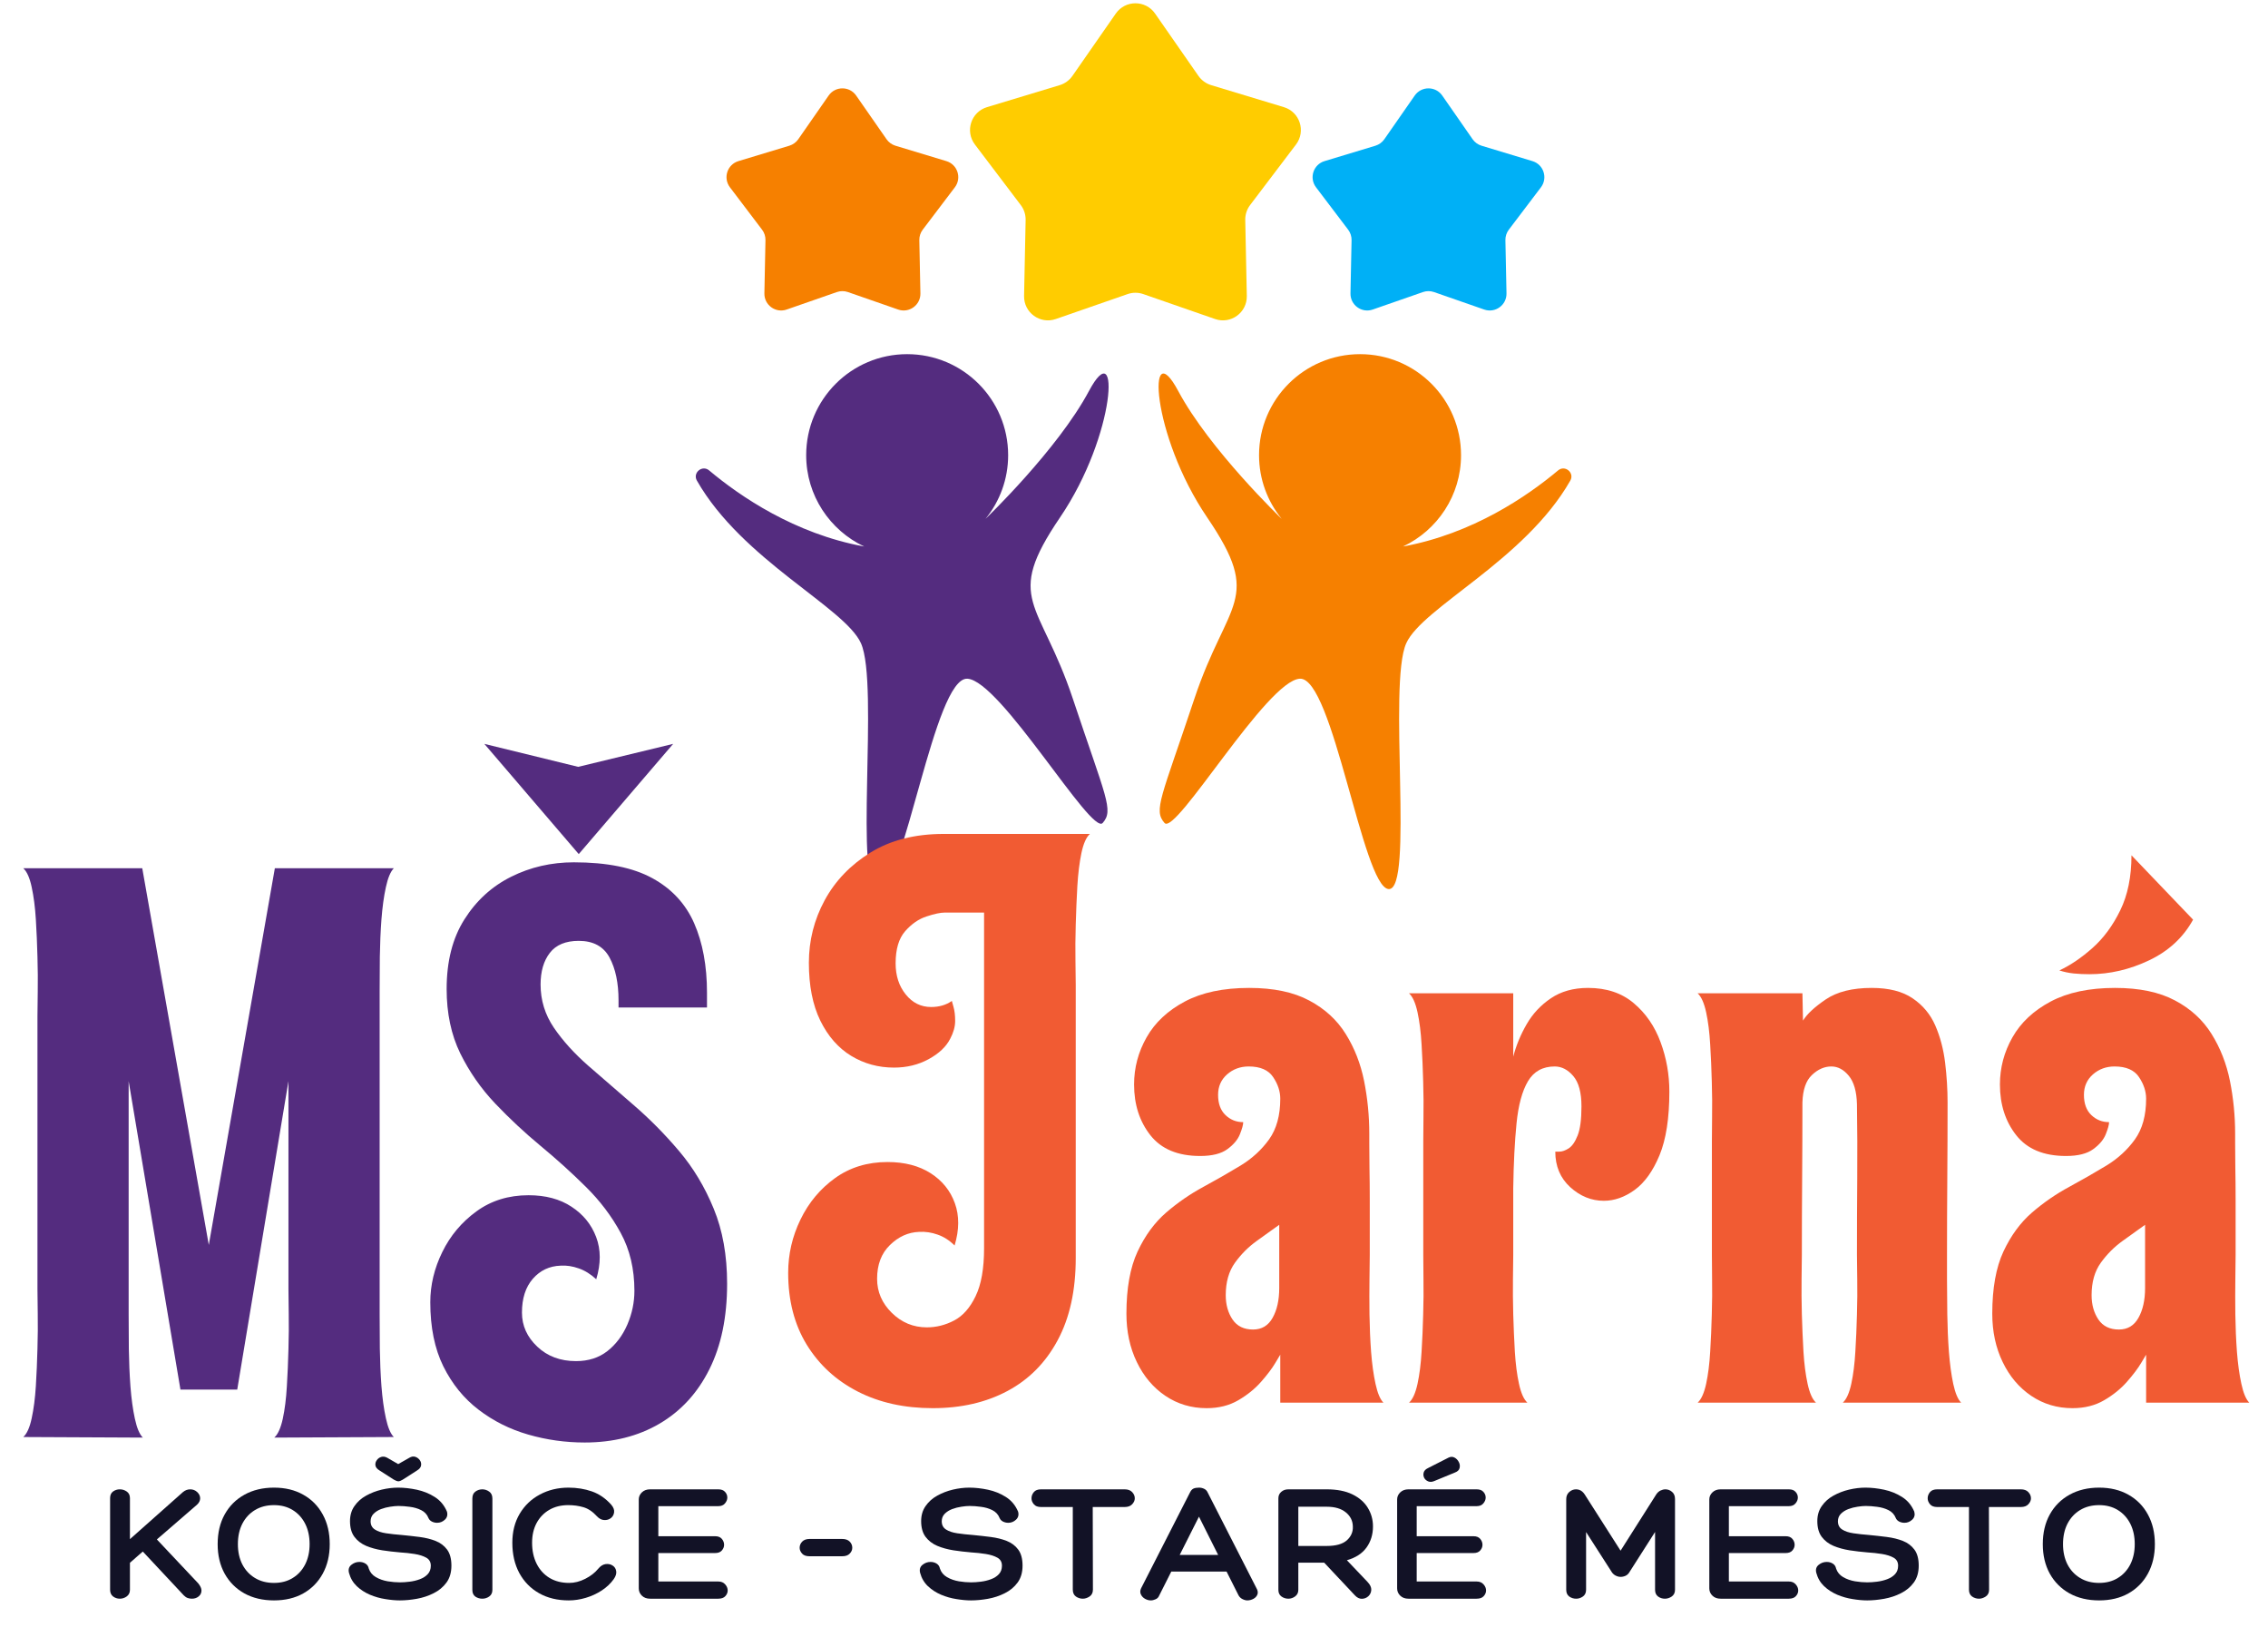 <svg xmlns="http://www.w3.org/2000/svg" xmlns:xlink="http://www.w3.org/1999/xlink" width="500" zoomAndPan="magnify" viewBox="0 0 375 272.25" height="363" preserveAspectRatio="xMidYMid meet" version="1.0"><defs><g/></defs><path fill="#ffcc00" d="M 190.984 2.238 L 198.156 12.547 C 198.668 13.277 199.406 13.816 200.258 14.074 L 212.281 17.711 C 214.918 18.508 215.949 21.688 214.289 23.883 L 206.699 33.895 C 206.16 34.602 205.879 35.473 205.895 36.363 L 206.152 48.922 C 206.207 51.676 203.504 53.641 200.902 52.734 L 189.035 48.613 C 188.195 48.32 187.281 48.32 186.441 48.613 L 174.574 52.734 C 171.973 53.641 169.27 51.676 169.324 48.922 L 169.582 36.363 C 169.598 35.473 169.316 34.602 168.777 33.895 L 161.191 23.883 C 159.527 21.688 160.559 18.508 163.195 17.711 L 175.219 14.074 C 176.07 13.816 176.809 13.277 177.32 12.547 L 184.492 2.238 C 186.066 -0.023 189.41 -0.023 190.984 2.238 Z M 190.984 2.238 " fill-opacity="1" fill-rule="nonzero"/><path fill="#f68000" d="M 141.559 15.793 L 146.586 23.016 C 146.941 23.527 147.461 23.902 148.055 24.086 L 156.477 26.633 C 158.324 27.191 159.047 29.418 157.883 30.957 L 152.566 37.969 C 152.191 38.465 151.992 39.074 152.004 39.699 L 152.184 48.496 C 152.223 50.422 150.328 51.801 148.508 51.168 L 140.195 48.277 C 139.605 48.074 138.965 48.074 138.375 48.277 L 130.066 51.168 C 128.242 51.801 126.348 50.422 126.387 48.496 L 126.566 39.699 C 126.578 39.074 126.383 38.465 126.004 37.969 L 120.688 30.957 C 119.523 29.418 120.246 27.191 122.094 26.633 L 130.516 24.086 C 131.113 23.902 131.633 23.527 131.988 23.016 L 137.012 15.793 C 138.113 14.211 140.457 14.211 141.559 15.793 Z M 141.559 15.793 " fill-opacity="1" fill-rule="nonzero"/><path fill="#00b0f6" d="M 238.465 15.793 L 243.488 23.016 C 243.848 23.527 244.363 23.902 244.961 24.086 L 253.383 26.633 C 255.23 27.191 255.953 29.418 254.789 30.957 L 249.473 37.969 C 249.094 38.465 248.898 39.074 248.91 39.699 L 249.09 48.496 C 249.129 50.422 247.234 51.801 245.41 51.168 L 237.102 48.277 C 236.512 48.074 235.871 48.074 235.281 48.277 L 226.969 51.168 C 225.148 51.801 223.254 50.422 223.293 48.496 L 223.473 39.699 C 223.484 39.074 223.285 38.465 222.91 37.969 L 217.594 30.957 C 216.43 29.418 217.152 27.191 219 26.633 L 227.422 24.086 C 228.016 23.902 228.535 23.527 228.891 23.016 L 233.918 15.793 C 235.02 14.211 237.363 14.211 238.465 15.793 Z M 238.465 15.793 " fill-opacity="1" fill-rule="nonzero"/><path fill="#542c7f" d="M 175.262 85.543 C 184.59 71.82 185.254 54.902 180.059 64.625 C 174.863 74.352 162.965 85.75 162.965 85.75 L 162.965 85.746 C 165.293 82.879 166.691 79.223 166.691 75.242 C 166.691 66.02 159.215 58.543 149.992 58.543 C 140.77 58.543 133.297 66.02 133.297 75.242 C 133.297 81.918 137.223 87.664 142.887 90.336 C 142.871 90.332 142.855 90.332 142.836 90.328 C 131.367 88.215 122.344 82.031 117.254 77.762 C 116.113 76.801 114.488 78.148 115.227 79.441 C 122.738 92.613 139.676 100.387 142.355 106.328 C 145.418 113.121 141.023 147.363 145.285 146.961 C 149.551 146.562 154.48 111.922 159.941 112.191 C 165.402 112.457 180.457 138.168 182.324 136.039 C 184.188 133.906 182.855 131.906 177.395 115.52 C 171.934 99.133 165.938 99.266 175.262 85.543 Z M 175.262 85.543 " fill-opacity="1" fill-rule="nonzero"/><path fill="#f68000" d="M 199.605 85.543 C 190.281 71.82 189.613 54.902 194.809 64.625 C 200.008 74.352 211.902 85.75 211.902 85.75 L 211.906 85.746 C 209.578 82.879 208.176 79.223 208.176 75.242 C 208.176 66.02 215.652 58.543 224.875 58.543 C 234.098 58.543 241.574 66.02 241.574 75.242 C 241.574 81.918 237.645 87.664 231.98 90.336 C 232 90.332 232.016 90.332 232.031 90.328 C 243.504 88.215 252.523 82.031 257.617 77.762 C 258.758 76.801 260.379 78.148 259.641 79.441 C 252.133 92.613 235.195 100.387 232.516 106.328 C 229.449 113.121 233.848 147.363 229.582 146.961 C 225.32 146.562 220.391 111.922 214.93 112.191 C 209.465 112.457 194.41 138.168 192.547 136.039 C 190.68 133.906 192.012 131.906 197.477 115.52 C 202.938 99.133 208.934 99.266 199.605 85.543 Z M 199.605 85.543 " fill-opacity="1" fill-rule="nonzero"/><g fill="#542c7f" fill-opacity="1"><g transform="translate(1.147, 237.541)"><g><path d="M 2.703 0 C 3.305 -0.539 3.77 -1.578 4.094 -3.109 C 4.426 -4.641 4.656 -6.41 4.781 -8.422 C 4.906 -10.441 4.992 -12.504 5.047 -14.609 C 5.109 -16.711 5.125 -18.633 5.094 -20.375 C 5.062 -22.125 5.047 -23.484 5.047 -24.453 L 5.047 -69.562 C 5.047 -70.52 5.062 -71.867 5.094 -73.609 C 5.125 -75.359 5.109 -77.285 5.047 -79.391 C 4.992 -81.492 4.906 -83.551 4.781 -85.562 C 4.656 -87.582 4.426 -89.359 4.094 -90.891 C 3.77 -92.43 3.305 -93.473 2.703 -94.016 L 22.375 -94.016 L 33.375 -31.75 L 44.297 -94.016 L 63.969 -94.016 C 63.426 -93.473 62.988 -92.43 62.656 -90.891 C 62.32 -89.359 62.078 -87.582 61.922 -85.562 C 61.773 -83.551 61.688 -81.492 61.656 -79.391 C 61.633 -77.285 61.625 -75.359 61.625 -73.609 C 61.625 -71.867 61.625 -70.52 61.625 -69.562 L 61.625 -24.453 C 61.625 -23.484 61.625 -22.125 61.625 -20.375 C 61.625 -18.633 61.633 -16.711 61.656 -14.609 C 61.688 -12.504 61.773 -10.441 61.922 -8.422 C 62.078 -6.41 62.32 -4.641 62.656 -3.109 C 62.988 -1.578 63.426 -0.539 63.969 0 L 44.203 0.094 C 44.805 -0.445 45.273 -1.484 45.609 -3.016 C 45.941 -4.555 46.164 -6.332 46.281 -8.344 C 46.406 -10.363 46.492 -12.426 46.547 -14.531 C 46.609 -16.633 46.625 -18.555 46.594 -20.297 C 46.562 -22.047 46.547 -23.398 46.547 -24.359 L 46.547 -58.828 L 38.078 -7.844 L 28.688 -7.844 L 20.125 -58.828 L 20.125 -24.359 C 20.125 -23.398 20.125 -22.047 20.125 -20.297 C 20.125 -18.555 20.133 -16.633 20.156 -14.531 C 20.188 -12.426 20.273 -10.363 20.422 -8.344 C 20.578 -6.332 20.82 -4.555 21.156 -3.016 C 21.488 -1.484 21.926 -0.445 22.469 0.094 Z M 2.703 0 "/></g></g></g><g fill="#542c7f" fill-opacity="1"><g transform="translate(68.443, 237.541)"><g><path d="M 2.703 -22.281 C 2.703 -25.113 3.363 -27.879 4.688 -30.578 C 6.008 -33.285 7.891 -35.523 10.328 -37.297 C 12.766 -39.078 15.641 -39.969 18.953 -39.969 C 21.773 -39.969 24.145 -39.332 26.062 -38.062 C 27.988 -36.801 29.344 -35.133 30.125 -33.062 C 30.914 -30.988 30.922 -28.66 30.141 -26.078 C 29.234 -26.922 28.27 -27.52 27.25 -27.875 C 26.227 -28.238 25.234 -28.391 24.266 -28.328 C 22.398 -28.266 20.863 -27.539 19.656 -26.156 C 18.457 -24.781 17.859 -22.914 17.859 -20.562 C 17.859 -18.406 18.703 -16.531 20.391 -14.938 C 22.078 -13.344 24.211 -12.547 26.797 -12.547 C 28.836 -12.547 30.566 -13.098 31.984 -14.203 C 33.398 -15.316 34.5 -16.773 35.281 -18.578 C 36.062 -20.391 36.453 -22.254 36.453 -24.172 C 36.453 -27.785 35.695 -30.973 34.188 -33.734 C 32.688 -36.504 30.766 -39.047 28.422 -41.359 C 26.078 -43.68 23.582 -45.938 20.938 -48.125 C 18.289 -50.32 15.789 -52.656 13.438 -55.125 C 11.094 -57.594 9.164 -60.359 7.656 -63.422 C 6.156 -66.492 5.406 -70.039 5.406 -74.062 C 5.406 -78.633 6.383 -82.469 8.344 -85.562 C 10.301 -88.664 12.875 -91.016 16.062 -92.609 C 19.25 -94.203 22.707 -95 26.438 -95 C 31.906 -95 36.234 -94.125 39.422 -92.375 C 42.609 -90.633 44.91 -88.156 46.328 -84.938 C 47.742 -81.719 48.453 -77.883 48.453 -73.438 L 48.453 -71 L 33.828 -71 L 33.828 -72.172 C 33.828 -75.055 33.332 -77.414 32.344 -79.25 C 31.352 -81.094 29.656 -82.016 27.25 -82.016 C 25.082 -82.016 23.488 -81.352 22.469 -80.031 C 21.445 -78.707 20.938 -76.961 20.938 -74.797 C 20.938 -72.203 21.672 -69.82 23.141 -67.656 C 24.609 -65.5 26.516 -63.395 28.859 -61.344 C 31.211 -59.301 33.711 -57.133 36.359 -54.844 C 39.004 -52.562 41.5 -50.035 43.844 -47.266 C 46.188 -44.504 48.094 -41.332 49.562 -37.75 C 51.039 -34.176 51.781 -30.039 51.781 -25.344 C 51.781 -19.812 50.801 -15.094 48.844 -11.188 C 46.895 -7.281 44.145 -4.285 40.594 -2.203 C 37.051 -0.129 32.93 0.906 28.234 0.906 C 25.047 0.906 21.93 0.469 18.891 -0.406 C 15.859 -1.281 13.125 -2.648 10.688 -4.516 C 8.25 -6.379 6.305 -8.77 4.859 -11.688 C 3.422 -14.602 2.703 -18.133 2.703 -22.281 Z M 27.25 -96.359 L 11.641 -114.578 L 27.156 -110.781 L 42.859 -114.578 Z M 27.25 -96.359 "/></g></g></g><g fill="#f15b33" fill-opacity="1"><g transform="translate(130.32, 231.865)"><g><path d="M 23.906 0.906 C 19.219 0.906 15.082 -0.008 11.5 -1.844 C 7.926 -3.676 5.113 -6.258 3.062 -9.594 C 1.02 -12.938 0 -16.895 0 -21.469 C 0 -24.539 0.676 -27.473 2.031 -30.266 C 3.383 -33.066 5.289 -35.352 7.75 -37.125 C 10.219 -38.895 13.109 -39.781 16.422 -39.781 C 19.242 -39.781 21.617 -39.164 23.547 -37.938 C 25.473 -36.707 26.812 -35.051 27.562 -32.969 C 28.312 -30.895 28.297 -28.566 27.516 -25.984 C 26.672 -26.828 25.738 -27.426 24.719 -27.781 C 23.695 -28.145 22.676 -28.297 21.656 -28.234 C 19.852 -28.172 18.242 -27.445 16.828 -26.062 C 15.41 -24.688 14.703 -22.828 14.703 -20.484 C 14.703 -18.316 15.516 -16.438 17.141 -14.844 C 18.766 -13.25 20.691 -12.453 22.922 -12.453 C 24.484 -12.453 25.984 -12.828 27.422 -13.578 C 28.867 -14.328 30.055 -15.664 30.984 -17.594 C 31.922 -19.52 32.391 -22.164 32.391 -25.531 L 32.391 -81.016 L 25.891 -81.016 C 25.172 -81.016 24.164 -80.801 22.875 -80.375 C 21.582 -79.957 20.406 -79.145 19.344 -77.938 C 18.289 -76.738 17.766 -74.969 17.766 -72.625 C 17.766 -70.582 18.32 -68.867 19.438 -67.484 C 20.551 -66.098 21.953 -65.406 23.641 -65.406 C 24.961 -65.406 26.102 -65.738 27.062 -66.406 C 27.062 -66.406 27.148 -66.086 27.328 -65.453 C 27.516 -64.816 27.609 -64.031 27.609 -63.094 C 27.609 -62.164 27.336 -61.191 26.797 -60.172 C 26.129 -58.848 24.938 -57.719 23.219 -56.781 C 21.508 -55.852 19.602 -55.391 17.5 -55.391 C 14.914 -55.391 12.555 -56.035 10.422 -57.328 C 8.285 -58.629 6.582 -60.57 5.312 -63.156 C 4.051 -65.738 3.422 -68.926 3.422 -72.719 C 3.422 -76.383 4.289 -79.828 6.031 -83.047 C 7.781 -86.266 10.305 -88.895 13.609 -90.938 C 16.922 -92.988 20.957 -94.016 25.719 -94.016 L 49.891 -94.016 C 49.285 -93.473 48.816 -92.414 48.484 -90.844 C 48.16 -89.281 47.938 -87.461 47.812 -85.391 C 47.695 -83.316 47.609 -81.195 47.547 -79.031 C 47.484 -76.863 47.469 -74.891 47.5 -73.109 C 47.531 -71.336 47.547 -69.973 47.547 -69.016 L 47.547 -23.906 C 47.547 -18.551 46.551 -14.023 44.562 -10.328 C 42.582 -6.629 39.816 -3.832 36.266 -1.938 C 32.711 -0.039 28.594 0.906 23.906 0.906 Z M 23.906 0.906 "/></g></g></g><g fill="#f15b33" fill-opacity="1"><g transform="translate(183.544, 231.865)"><g><path d="M 15.969 0.906 C 13.438 0.906 11.164 0.227 9.156 -1.125 C 7.145 -2.477 5.566 -4.344 4.422 -6.719 C 3.273 -9.094 2.703 -11.754 2.703 -14.703 C 2.703 -18.91 3.316 -22.336 4.547 -24.984 C 5.785 -27.629 7.363 -29.781 9.281 -31.438 C 11.207 -33.094 13.254 -34.504 15.422 -35.672 C 17.586 -36.848 19.633 -38.02 21.562 -39.188 C 23.488 -40.363 25.066 -41.812 26.297 -43.531 C 27.523 -45.25 28.141 -47.488 28.141 -50.25 C 28.141 -51.457 27.75 -52.645 26.969 -53.812 C 26.188 -54.988 24.836 -55.578 22.922 -55.578 C 21.535 -55.578 20.344 -55.141 19.344 -54.266 C 18.352 -53.391 17.859 -52.266 17.859 -50.891 C 17.859 -49.441 18.266 -48.328 19.078 -47.547 C 19.891 -46.766 20.867 -46.375 22.016 -46.375 C 22.016 -45.945 21.832 -45.281 21.469 -44.375 C 21.113 -43.477 20.422 -42.656 19.391 -41.906 C 18.367 -41.156 16.867 -40.781 14.891 -40.781 C 11.211 -40.781 8.473 -41.922 6.672 -44.203 C 4.867 -46.492 3.969 -49.289 3.969 -52.594 C 3.969 -55.363 4.66 -57.969 6.047 -60.406 C 7.43 -62.844 9.535 -64.812 12.359 -66.312 C 15.18 -67.812 18.727 -68.562 23 -68.562 C 27.031 -68.562 30.336 -67.867 32.922 -66.484 C 35.516 -65.109 37.531 -63.258 38.969 -60.938 C 40.414 -58.625 41.426 -56.039 42 -53.188 C 42.57 -50.332 42.859 -47.43 42.859 -44.484 C 42.859 -44.484 42.859 -43.953 42.859 -42.891 C 42.859 -41.836 42.867 -40.469 42.891 -38.781 C 42.922 -37.102 42.938 -35.348 42.938 -33.516 C 42.938 -31.68 42.938 -29.953 42.938 -28.328 C 42.938 -26.703 42.938 -25.41 42.938 -24.453 C 42.938 -23.484 42.922 -22.125 42.891 -20.375 C 42.867 -18.633 42.867 -16.711 42.891 -14.609 C 42.922 -12.504 43.008 -10.441 43.156 -8.422 C 43.312 -6.41 43.555 -4.641 43.891 -3.109 C 44.223 -1.578 44.66 -0.539 45.203 0 L 28.141 0 L 28.141 -7.938 C 28.141 -7.938 27.867 -7.484 27.328 -6.578 C 26.797 -5.68 26.016 -4.645 24.984 -3.469 C 23.961 -2.301 22.703 -1.281 21.203 -0.406 C 19.703 0.469 17.957 0.906 15.969 0.906 Z M 27.969 -29.406 C 26.883 -28.625 25.648 -27.738 24.266 -26.75 C 22.879 -25.758 21.676 -24.555 20.656 -23.141 C 19.633 -21.723 19.125 -19.93 19.125 -17.766 C 19.125 -16.203 19.5 -14.863 20.25 -13.75 C 21 -12.645 22.129 -12.094 23.641 -12.094 C 25.078 -12.094 26.156 -12.738 26.875 -14.031 C 27.602 -15.32 27.969 -16.961 27.969 -18.953 Z M 27.969 -29.406 "/></g></g></g><g fill="#f15b33" fill-opacity="1"><g transform="translate(231.174, 231.865)"><g><path d="M 21.375 0 L 1.797 0 C 2.398 -0.539 2.867 -1.578 3.203 -3.109 C 3.535 -4.641 3.758 -6.41 3.875 -8.422 C 4 -10.441 4.086 -12.504 4.141 -14.609 C 4.203 -16.711 4.219 -18.633 4.188 -20.375 C 4.164 -22.125 4.156 -23.484 4.156 -24.453 L 4.156 -43.219 C 4.156 -44.176 4.164 -45.523 4.188 -47.266 C 4.219 -49.016 4.203 -50.941 4.141 -53.047 C 4.086 -55.148 4 -57.207 3.875 -59.219 C 3.758 -61.238 3.535 -63.016 3.203 -64.547 C 2.867 -66.086 2.398 -67.129 1.797 -67.672 L 19.031 -67.672 L 19.031 -57.203 C 19.52 -59.066 20.258 -60.852 21.25 -62.562 C 22.238 -64.281 23.57 -65.707 25.25 -66.844 C 26.938 -67.988 28.984 -68.562 31.391 -68.562 C 34.461 -68.562 36.988 -67.719 38.969 -66.031 C 40.957 -64.352 42.43 -62.207 43.391 -59.594 C 44.359 -56.977 44.844 -54.254 44.844 -51.422 C 44.844 -47.035 44.301 -43.531 43.219 -40.906 C 42.133 -38.289 40.766 -36.379 39.109 -35.172 C 37.453 -33.973 35.754 -33.375 34.016 -33.375 C 31.961 -33.375 30.109 -34.125 28.453 -35.625 C 26.805 -37.133 25.984 -39.094 25.984 -41.5 C 25.984 -41.5 26.207 -41.5 26.656 -41.5 C 27.113 -41.5 27.625 -41.676 28.188 -42.031 C 28.758 -42.395 29.254 -43.102 29.672 -44.156 C 30.098 -45.207 30.312 -46.816 30.312 -48.984 C 30.312 -51.273 29.859 -52.945 28.953 -54 C 28.055 -55.051 27.035 -55.578 25.891 -55.578 C 23.91 -55.578 22.438 -54.766 21.469 -53.141 C 20.508 -51.516 19.879 -49.195 19.578 -46.188 C 19.273 -43.188 19.094 -39.609 19.031 -35.453 L 19.031 -24.453 C 19.031 -23.484 19.016 -22.125 18.984 -20.375 C 18.961 -18.633 18.977 -16.711 19.031 -14.609 C 19.094 -12.504 19.18 -10.441 19.297 -8.422 C 19.422 -6.41 19.648 -4.641 19.984 -3.109 C 20.316 -1.578 20.781 -0.539 21.375 0 Z M 21.375 0 "/></g></g></g><g fill="#f15b33" fill-opacity="1"><g transform="translate(278.895, 231.865)"><g><path d="M 1.797 0 C 2.398 -0.539 2.867 -1.578 3.203 -3.109 C 3.535 -4.641 3.758 -6.41 3.875 -8.422 C 4 -10.441 4.086 -12.504 4.141 -14.609 C 4.203 -16.711 4.219 -18.633 4.188 -20.375 C 4.164 -22.125 4.156 -23.484 4.156 -24.453 C 4.156 -26.555 4.156 -28.328 4.156 -29.766 C 4.156 -31.211 4.156 -32.566 4.156 -33.828 C 4.156 -35.098 4.156 -36.453 4.156 -37.891 C 4.156 -39.336 4.156 -41.113 4.156 -43.219 C 4.156 -44.176 4.164 -45.523 4.188 -47.266 C 4.219 -49.016 4.203 -50.941 4.141 -53.047 C 4.086 -55.148 4 -57.207 3.875 -59.219 C 3.758 -61.238 3.535 -63.016 3.203 -64.547 C 2.867 -66.086 2.398 -67.129 1.797 -67.672 L 19.125 -67.672 L 19.219 -63.156 C 19.875 -64.238 21.133 -65.41 23 -66.672 C 24.863 -67.93 27.391 -68.562 30.578 -68.562 C 33.41 -68.562 35.664 -67.988 37.344 -66.844 C 39.031 -65.707 40.281 -64.207 41.094 -62.344 C 41.906 -60.477 42.445 -58.43 42.719 -56.203 C 42.988 -53.984 43.125 -51.789 43.125 -49.625 C 43.125 -45.414 43.109 -41.219 43.078 -37.031 C 43.047 -32.852 43.031 -28.66 43.031 -24.453 C 43.031 -23.484 43.031 -22.125 43.031 -20.375 C 43.031 -18.633 43.047 -16.711 43.078 -14.609 C 43.109 -12.504 43.195 -10.441 43.344 -8.422 C 43.5 -6.41 43.738 -4.641 44.062 -3.109 C 44.395 -1.578 44.832 -0.539 45.375 0 L 25.797 0 C 26.398 -0.539 26.867 -1.578 27.203 -3.109 C 27.535 -4.641 27.758 -6.41 27.875 -8.422 C 28 -10.441 28.086 -12.504 28.141 -14.609 C 28.203 -16.711 28.219 -18.633 28.188 -20.375 C 28.156 -22.125 28.141 -23.484 28.141 -24.453 C 28.141 -28.66 28.156 -32.836 28.188 -36.984 C 28.219 -41.141 28.203 -45.258 28.141 -49.344 C 28.086 -51.445 27.641 -53.008 26.797 -54.031 C 25.953 -55.062 24.988 -55.578 23.906 -55.578 C 22.758 -55.578 21.691 -55.109 20.703 -54.172 C 19.711 -53.242 19.188 -51.727 19.125 -49.625 C 19.125 -45.414 19.109 -41.219 19.078 -37.031 C 19.047 -32.852 19.031 -28.66 19.031 -24.453 C 19.031 -23.484 19.016 -22.125 18.984 -20.375 C 18.961 -18.633 18.977 -16.711 19.031 -14.609 C 19.094 -12.504 19.18 -10.441 19.297 -8.422 C 19.422 -6.41 19.648 -4.641 19.984 -3.109 C 20.316 -1.578 20.781 -0.539 21.375 0 Z M 1.797 0 "/></g></g></g><g fill="#f15b33" fill-opacity="1"><g transform="translate(326.707, 231.865)"><g><path d="M 15.969 0.906 C 13.438 0.906 11.164 0.227 9.156 -1.125 C 7.145 -2.477 5.566 -4.344 4.422 -6.719 C 3.273 -9.094 2.703 -11.754 2.703 -14.703 C 2.703 -18.91 3.316 -22.336 4.547 -24.984 C 5.785 -27.629 7.363 -29.781 9.281 -31.438 C 11.207 -33.094 13.254 -34.504 15.422 -35.672 C 17.586 -36.848 19.633 -38.02 21.562 -39.188 C 23.488 -40.363 25.066 -41.812 26.297 -43.531 C 27.523 -45.25 28.141 -47.488 28.141 -50.25 C 28.141 -51.457 27.75 -52.645 26.969 -53.812 C 26.188 -54.988 24.836 -55.578 22.922 -55.578 C 21.535 -55.578 20.344 -55.141 19.344 -54.266 C 18.352 -53.391 17.859 -52.266 17.859 -50.891 C 17.859 -49.441 18.266 -48.328 19.078 -47.547 C 19.891 -46.766 20.867 -46.375 22.016 -46.375 C 22.016 -45.945 21.832 -45.281 21.469 -44.375 C 21.113 -43.477 20.422 -42.656 19.391 -41.906 C 18.367 -41.156 16.867 -40.781 14.891 -40.781 C 11.211 -40.781 8.473 -41.922 6.672 -44.203 C 4.867 -46.492 3.969 -49.289 3.969 -52.594 C 3.969 -55.363 4.66 -57.969 6.047 -60.406 C 7.43 -62.844 9.535 -64.812 12.359 -66.312 C 15.18 -67.812 18.727 -68.562 23 -68.562 C 27.031 -68.562 30.336 -67.867 32.922 -66.484 C 35.516 -65.109 37.531 -63.258 38.969 -60.938 C 40.414 -58.625 41.426 -56.039 42 -53.188 C 42.57 -50.332 42.859 -47.43 42.859 -44.484 C 42.859 -44.484 42.859 -43.953 42.859 -42.891 C 42.859 -41.836 42.867 -40.469 42.891 -38.781 C 42.922 -37.102 42.938 -35.348 42.938 -33.516 C 42.938 -31.68 42.938 -29.953 42.938 -28.328 C 42.938 -26.703 42.938 -25.41 42.938 -24.453 C 42.938 -23.484 42.922 -22.125 42.891 -20.375 C 42.867 -18.633 42.867 -16.711 42.891 -14.609 C 42.922 -12.504 43.008 -10.441 43.156 -8.422 C 43.312 -6.41 43.555 -4.641 43.891 -3.109 C 44.223 -1.578 44.66 -0.539 45.203 0 L 28.141 0 L 28.141 -7.938 C 28.141 -7.938 27.867 -7.484 27.328 -6.578 C 26.797 -5.68 26.016 -4.645 24.984 -3.469 C 23.961 -2.301 22.703 -1.281 21.203 -0.406 C 19.703 0.469 17.957 0.906 15.969 0.906 Z M 18.766 -70.828 C 17.859 -70.828 16.984 -70.867 16.141 -70.953 C 15.305 -71.047 14.523 -71.211 13.797 -71.453 C 15.609 -72.297 17.43 -73.531 19.266 -75.156 C 21.098 -76.781 22.629 -78.852 23.859 -81.375 C 25.098 -83.906 25.719 -86.941 25.719 -90.484 L 35.906 -79.844 C 34.281 -76.895 31.859 -74.656 28.641 -73.125 C 25.422 -71.594 22.129 -70.828 18.766 -70.828 Z M 27.969 -29.406 C 26.883 -28.625 25.648 -27.738 24.266 -26.75 C 22.879 -25.758 21.676 -24.555 20.656 -23.141 C 19.633 -21.723 19.125 -19.93 19.125 -17.766 C 19.125 -16.203 19.5 -14.863 20.25 -13.75 C 21 -12.645 22.129 -12.094 23.641 -12.094 C 25.078 -12.094 26.156 -12.738 26.875 -14.031 C 27.602 -15.32 27.969 -16.961 27.969 -18.953 Z M 27.969 -29.406 "/></g></g></g><g fill="#121226" fill-opacity="1"><g transform="translate(16.579, 264.266)"><g><path d="M 16.203 -2.531 C 16.555 -2.094 16.734 -1.703 16.734 -1.359 C 16.734 -0.961 16.578 -0.633 16.266 -0.375 C 15.961 -0.125 15.594 0 15.156 0 C 14.926 0 14.695 -0.035 14.469 -0.109 C 14.238 -0.191 14.02 -0.336 13.812 -0.547 L 7.031 -7.797 L 4.906 -5.938 L 4.906 -1.469 C 4.906 -1 4.727 -0.633 4.375 -0.375 C 4.031 -0.125 3.648 0 3.234 0 C 2.816 0 2.441 -0.125 2.109 -0.375 C 1.785 -0.633 1.625 -1 1.625 -1.469 L 1.625 -16.625 C 1.625 -17.113 1.785 -17.477 2.109 -17.719 C 2.441 -17.957 2.816 -18.078 3.234 -18.078 C 3.648 -18.078 4.031 -17.957 4.375 -17.719 C 4.727 -17.477 4.906 -17.113 4.906 -16.625 L 4.906 -9.844 L 13.672 -17.625 C 14.035 -17.926 14.438 -18.078 14.875 -18.078 C 15.32 -18.078 15.707 -17.926 16.031 -17.625 C 16.352 -17.32 16.516 -16.977 16.516 -16.594 C 16.516 -16.195 16.328 -15.832 15.953 -15.5 L 9.359 -9.797 Z M 16.203 -2.531 "/></g></g></g><g fill="#121226" fill-opacity="1"><g transform="translate(35.364, 264.266)"><g><path d="M 19.156 -9.016 C 19.156 -7.172 18.77 -5.547 18 -4.141 C 17.238 -2.742 16.164 -1.656 14.781 -0.875 C 13.406 -0.102 11.789 0.281 9.938 0.281 C 8.082 0.281 6.453 -0.102 5.047 -0.875 C 3.648 -1.656 2.562 -2.742 1.781 -4.141 C 1.008 -5.547 0.625 -7.172 0.625 -9.016 C 0.625 -10.891 1.008 -12.523 1.781 -13.922 C 2.562 -15.328 3.648 -16.414 5.047 -17.188 C 6.453 -17.969 8.082 -18.359 9.938 -18.359 C 11.789 -18.359 13.406 -17.969 14.781 -17.188 C 16.164 -16.414 17.238 -15.328 18 -13.922 C 18.77 -12.523 19.156 -10.891 19.156 -9.016 Z M 9.938 -2.609 C 11.125 -2.609 12.156 -2.879 13.031 -3.422 C 13.914 -3.961 14.602 -4.711 15.094 -5.672 C 15.582 -6.641 15.828 -7.754 15.828 -9.016 C 15.828 -10.305 15.582 -11.43 15.094 -12.391 C 14.602 -13.359 13.914 -14.113 13.031 -14.656 C 12.156 -15.195 11.125 -15.469 9.938 -15.469 C 8.738 -15.469 7.691 -15.195 6.797 -14.656 C 5.898 -14.113 5.203 -13.359 4.703 -12.391 C 4.211 -11.43 3.969 -10.305 3.969 -9.016 C 3.969 -7.754 4.211 -6.641 4.703 -5.672 C 5.203 -4.711 5.898 -3.961 6.797 -3.422 C 7.691 -2.879 8.738 -2.609 9.938 -2.609 Z M 9.938 -2.609 "/></g></g></g><g fill="#121226" fill-opacity="1"><g transform="translate(57.497, 264.266)"><g><path d="M 10.188 -23.297 C 10.531 -23.504 10.859 -23.555 11.172 -23.453 C 11.484 -23.348 11.734 -23.16 11.922 -22.891 C 12.109 -22.629 12.176 -22.344 12.125 -22.031 C 12.082 -21.719 11.863 -21.441 11.469 -21.203 L 9.109 -19.688 C 8.805 -19.5 8.562 -19.406 8.375 -19.406 C 8.188 -19.406 7.93 -19.5 7.609 -19.688 L 5.25 -21.203 C 4.852 -21.441 4.629 -21.719 4.578 -22.031 C 4.535 -22.344 4.609 -22.629 4.797 -22.891 C 4.984 -23.16 5.234 -23.344 5.547 -23.438 C 5.859 -23.531 6.188 -23.484 6.531 -23.297 L 8.344 -22.25 Z M 0.203 -4.281 C 0.066 -4.832 0.195 -5.27 0.594 -5.594 C 0.988 -5.914 1.43 -6.078 1.922 -6.078 C 2.305 -6.078 2.645 -5.984 2.938 -5.797 C 3.227 -5.617 3.41 -5.344 3.484 -4.969 C 3.691 -4.363 4.082 -3.895 4.656 -3.562 C 5.238 -3.227 5.891 -3 6.609 -2.875 C 7.328 -2.758 8 -2.703 8.625 -2.703 C 9.113 -2.703 9.648 -2.738 10.234 -2.812 C 10.828 -2.883 11.391 -3.02 11.922 -3.219 C 12.453 -3.414 12.883 -3.691 13.219 -4.047 C 13.562 -4.41 13.734 -4.879 13.734 -5.453 C 13.734 -6.055 13.484 -6.5 12.984 -6.781 C 12.484 -7.062 11.844 -7.266 11.062 -7.391 C 10.289 -7.516 9.477 -7.602 8.625 -7.656 C 7.656 -7.738 6.68 -7.852 5.703 -8 C 4.734 -8.156 3.848 -8.398 3.047 -8.734 C 2.242 -9.078 1.598 -9.57 1.109 -10.219 C 0.617 -10.875 0.375 -11.742 0.375 -12.828 C 0.375 -13.785 0.617 -14.613 1.109 -15.312 C 1.598 -16.02 2.238 -16.594 3.031 -17.031 C 3.832 -17.477 4.695 -17.812 5.625 -18.031 C 6.551 -18.25 7.457 -18.359 8.344 -18.359 C 9.32 -18.359 10.348 -18.242 11.422 -18.016 C 12.504 -17.785 13.492 -17.383 14.391 -16.812 C 15.297 -16.238 15.969 -15.43 16.406 -14.391 C 16.551 -13.859 16.438 -13.414 16.062 -13.062 C 15.695 -12.719 15.27 -12.547 14.781 -12.547 C 14.477 -12.547 14.188 -12.613 13.906 -12.75 C 13.633 -12.895 13.445 -13.094 13.344 -13.344 C 13.113 -13.926 12.711 -14.359 12.141 -14.641 C 11.578 -14.922 10.953 -15.102 10.266 -15.188 C 9.586 -15.281 8.957 -15.328 8.375 -15.328 C 7.988 -15.328 7.535 -15.285 7.016 -15.203 C 6.504 -15.129 6 -15 5.5 -14.812 C 5.008 -14.625 4.598 -14.363 4.266 -14.031 C 3.941 -13.695 3.781 -13.285 3.781 -12.797 C 3.781 -12.191 4.016 -11.738 4.484 -11.438 C 4.953 -11.133 5.578 -10.926 6.359 -10.812 C 7.148 -10.695 8.008 -10.602 8.938 -10.531 C 9.914 -10.438 10.895 -10.328 11.875 -10.203 C 12.852 -10.078 13.738 -9.859 14.531 -9.547 C 15.32 -9.234 15.953 -8.758 16.422 -8.125 C 16.898 -7.488 17.141 -6.602 17.141 -5.469 C 17.141 -4.344 16.867 -3.41 16.328 -2.672 C 15.785 -1.93 15.078 -1.344 14.203 -0.906 C 13.336 -0.469 12.41 -0.16 11.422 0.016 C 10.441 0.191 9.508 0.281 8.625 0.281 C 7.883 0.281 7.078 0.207 6.203 0.062 C 5.336 -0.07 4.492 -0.312 3.672 -0.656 C 2.848 -1.008 2.125 -1.477 1.5 -2.062 C 0.875 -2.656 0.441 -3.395 0.203 -4.281 Z M 0.203 -4.281 "/></g></g></g><g fill="#121226" fill-opacity="1"><g transform="translate(76.82, 264.266)"><g><path d="M 1.281 -16.547 C 1.281 -17.078 1.445 -17.461 1.781 -17.703 C 2.125 -17.953 2.504 -18.078 2.922 -18.078 C 3.336 -18.078 3.719 -17.953 4.062 -17.703 C 4.414 -17.461 4.594 -17.078 4.594 -16.547 L 4.594 -1.453 C 4.594 -0.973 4.414 -0.609 4.062 -0.359 C 3.719 -0.117 3.336 0 2.922 0 C 2.504 0 2.125 -0.113 1.781 -0.344 C 1.445 -0.582 1.281 -0.953 1.281 -1.453 Z M 1.281 -16.547 "/></g></g></g><g fill="#121226" fill-opacity="1"><g transform="translate(84.056, 264.266)"><g><path d="M 9.938 -18.359 C 11.332 -18.359 12.625 -18.148 13.812 -17.734 C 15.008 -17.316 16.07 -16.586 17 -15.547 C 17.375 -15.109 17.535 -14.691 17.484 -14.297 C 17.441 -13.898 17.266 -13.578 16.953 -13.328 C 16.641 -13.086 16.27 -12.977 15.844 -13 C 15.414 -13.02 15.016 -13.227 14.641 -13.625 C 13.941 -14.395 13.195 -14.895 12.406 -15.125 C 11.625 -15.352 10.789 -15.469 9.906 -15.469 C 8.707 -15.469 7.66 -15.207 6.766 -14.688 C 5.867 -14.164 5.172 -13.441 4.672 -12.516 C 4.172 -11.586 3.922 -10.5 3.922 -9.25 C 3.922 -7.926 4.176 -6.758 4.688 -5.75 C 5.195 -4.75 5.91 -3.973 6.828 -3.422 C 7.742 -2.879 8.816 -2.609 10.047 -2.609 C 10.93 -2.609 11.816 -2.832 12.703 -3.281 C 13.598 -3.738 14.312 -4.289 14.844 -4.938 C 15.219 -5.395 15.625 -5.656 16.062 -5.719 C 16.508 -5.781 16.898 -5.703 17.234 -5.484 C 17.566 -5.273 17.766 -4.969 17.828 -4.562 C 17.898 -4.164 17.766 -3.723 17.422 -3.234 C 16.91 -2.516 16.25 -1.891 15.438 -1.359 C 14.625 -0.828 13.742 -0.422 12.797 -0.141 C 11.848 0.141 10.91 0.281 9.984 0.281 C 8.109 0.281 6.473 -0.113 5.078 -0.906 C 3.68 -1.695 2.594 -2.805 1.812 -4.234 C 1.039 -5.672 0.656 -7.344 0.656 -9.25 C 0.656 -11.082 1.062 -12.68 1.875 -14.047 C 2.688 -15.41 3.797 -16.469 5.203 -17.219 C 6.617 -17.977 8.195 -18.359 9.938 -18.359 Z M 9.938 -18.359 "/></g></g></g><g fill="#121226" fill-opacity="1"><g transform="translate(103.976, 264.266)"><g><path d="M 14.781 -2.844 C 15.27 -2.844 15.648 -2.688 15.922 -2.375 C 16.203 -2.062 16.344 -1.723 16.344 -1.359 C 16.344 -1.016 16.211 -0.703 15.953 -0.422 C 15.703 -0.141 15.312 0 14.781 0 L 3.516 0 C 2.953 0 2.5 -0.164 2.156 -0.5 C 1.812 -0.832 1.641 -1.234 1.641 -1.703 L 1.641 -16.406 C 1.641 -16.852 1.812 -17.242 2.156 -17.578 C 2.5 -17.91 2.953 -18.078 3.516 -18.078 L 14.781 -18.078 C 15.289 -18.078 15.664 -17.938 15.906 -17.656 C 16.156 -17.383 16.281 -17.07 16.281 -16.719 C 16.281 -16.375 16.148 -16.051 15.891 -15.75 C 15.641 -15.445 15.27 -15.297 14.781 -15.297 L 4.875 -15.297 L 4.875 -10.328 L 14.266 -10.328 C 14.766 -10.328 15.133 -10.18 15.375 -9.891 C 15.625 -9.598 15.75 -9.27 15.75 -8.906 C 15.75 -8.57 15.625 -8.258 15.375 -7.969 C 15.133 -7.688 14.766 -7.547 14.266 -7.547 L 4.875 -7.547 L 4.875 -2.844 Z M 14.781 -2.844 "/></g></g></g><g fill="#121226" fill-opacity="1"><g transform="translate(123.101, 264.266)"><g/></g></g><g fill="#121226" fill-opacity="1"><g transform="translate(131.841, 264.266)"><g><path d="M 2.016 -7.016 C 1.441 -7.016 1.023 -7.164 0.766 -7.469 C 0.504 -7.77 0.375 -8.086 0.375 -8.422 C 0.375 -8.805 0.516 -9.145 0.797 -9.438 C 1.078 -9.727 1.484 -9.875 2.016 -9.875 L 7.406 -9.875 C 7.957 -9.875 8.375 -9.727 8.656 -9.438 C 8.938 -9.145 9.078 -8.805 9.078 -8.422 C 9.078 -8.066 8.938 -7.742 8.656 -7.453 C 8.383 -7.16 7.969 -7.016 7.406 -7.016 Z M 2.016 -7.016 "/></g></g></g><g fill="#121226" fill-opacity="1"><g transform="translate(143.191, 264.266)"><g/></g></g><g fill="#121226" fill-opacity="1"><g transform="translate(151.931, 264.266)"><g><path d="M 0.203 -4.281 C 0.066 -4.832 0.195 -5.27 0.594 -5.594 C 0.988 -5.914 1.43 -6.078 1.922 -6.078 C 2.305 -6.078 2.645 -5.984 2.938 -5.797 C 3.227 -5.617 3.41 -5.344 3.484 -4.969 C 3.691 -4.363 4.082 -3.895 4.656 -3.562 C 5.238 -3.227 5.891 -3 6.609 -2.875 C 7.328 -2.758 8 -2.703 8.625 -2.703 C 9.113 -2.703 9.648 -2.738 10.234 -2.812 C 10.828 -2.883 11.391 -3.02 11.922 -3.219 C 12.453 -3.414 12.883 -3.691 13.219 -4.047 C 13.562 -4.41 13.734 -4.879 13.734 -5.453 C 13.734 -6.055 13.484 -6.5 12.984 -6.781 C 12.484 -7.062 11.844 -7.266 11.062 -7.391 C 10.289 -7.516 9.477 -7.602 8.625 -7.656 C 7.656 -7.738 6.68 -7.852 5.703 -8 C 4.734 -8.156 3.848 -8.398 3.047 -8.734 C 2.242 -9.078 1.598 -9.57 1.109 -10.219 C 0.617 -10.875 0.375 -11.742 0.375 -12.828 C 0.375 -13.785 0.617 -14.613 1.109 -15.312 C 1.598 -16.02 2.238 -16.594 3.031 -17.031 C 3.832 -17.477 4.695 -17.812 5.625 -18.031 C 6.551 -18.25 7.457 -18.359 8.344 -18.359 C 9.32 -18.359 10.348 -18.242 11.422 -18.016 C 12.504 -17.785 13.492 -17.383 14.391 -16.812 C 15.297 -16.238 15.969 -15.43 16.406 -14.391 C 16.551 -13.859 16.438 -13.414 16.062 -13.062 C 15.695 -12.719 15.27 -12.547 14.781 -12.547 C 14.477 -12.547 14.188 -12.613 13.906 -12.75 C 13.633 -12.895 13.445 -13.094 13.344 -13.344 C 13.113 -13.926 12.711 -14.359 12.141 -14.641 C 11.578 -14.922 10.953 -15.102 10.266 -15.188 C 9.586 -15.281 8.957 -15.328 8.375 -15.328 C 7.988 -15.328 7.535 -15.285 7.016 -15.203 C 6.504 -15.129 6 -15 5.5 -14.812 C 5.008 -14.625 4.598 -14.363 4.266 -14.031 C 3.941 -13.695 3.781 -13.285 3.781 -12.797 C 3.781 -12.191 4.016 -11.738 4.484 -11.438 C 4.953 -11.133 5.578 -10.926 6.359 -10.812 C 7.148 -10.695 8.008 -10.602 8.938 -10.531 C 9.914 -10.438 10.895 -10.328 11.875 -10.203 C 12.852 -10.078 13.738 -9.859 14.531 -9.547 C 15.32 -9.234 15.953 -8.758 16.422 -8.125 C 16.898 -7.488 17.141 -6.602 17.141 -5.469 C 17.141 -4.344 16.867 -3.41 16.328 -2.672 C 15.785 -1.93 15.078 -1.344 14.203 -0.906 C 13.336 -0.469 12.41 -0.16 11.422 0.016 C 10.441 0.191 9.508 0.281 8.625 0.281 C 7.883 0.281 7.078 0.207 6.203 0.062 C 5.336 -0.07 4.492 -0.312 3.672 -0.656 C 2.848 -1.008 2.125 -1.477 1.5 -2.062 C 0.875 -2.656 0.441 -3.395 0.203 -4.281 Z M 0.203 -4.281 "/></g></g></g><g fill="#121226" fill-opacity="1"><g transform="translate(171.255, 264.266)"><g><path d="M 14.703 -18.078 C 15.242 -18.078 15.656 -17.926 15.938 -17.625 C 16.227 -17.32 16.375 -16.977 16.375 -16.594 C 16.375 -16.238 16.227 -15.91 15.938 -15.609 C 15.656 -15.305 15.242 -15.156 14.703 -15.156 L 9.422 -15.156 L 9.453 -1.5 C 9.453 -0.988 9.266 -0.609 8.891 -0.359 C 8.523 -0.117 8.156 0 7.781 0 C 7.375 0 6.992 -0.117 6.641 -0.359 C 6.297 -0.609 6.125 -0.988 6.125 -1.5 L 6.125 -15.156 L 0.875 -15.156 C 0.332 -15.156 -0.062 -15.305 -0.312 -15.609 C -0.57 -15.91 -0.703 -16.238 -0.703 -16.594 C -0.703 -16.977 -0.57 -17.32 -0.312 -17.625 C -0.062 -17.926 0.332 -18.078 0.875 -18.078 Z M 14.703 -18.078 "/></g></g></g><g fill="#121226" fill-opacity="1"><g transform="translate(188.961, 264.266)"><g><path d="M 9.281 -18.359 C 9.582 -18.359 9.863 -18.297 10.125 -18.172 C 10.395 -18.047 10.594 -17.844 10.719 -17.562 L 18.75 -1.812 C 19 -1.395 19.066 -1.031 18.953 -0.719 C 18.836 -0.406 18.617 -0.16 18.297 0.016 C 17.973 0.191 17.633 0.281 17.281 0.281 C 17.02 0.281 16.75 0.207 16.469 0.062 C 16.195 -0.07 15.984 -0.273 15.828 -0.547 L 13.844 -4.484 L 4.703 -4.484 L 2.719 -0.547 C 2.594 -0.234 2.391 -0.02 2.109 0.094 C 1.836 0.219 1.57 0.281 1.312 0.281 C 0.988 0.281 0.672 0.191 0.359 0.016 C 0.047 -0.16 -0.18 -0.406 -0.328 -0.719 C -0.473 -1.031 -0.457 -1.367 -0.281 -1.734 L 7.797 -17.562 C 7.953 -17.883 8.145 -18.098 8.375 -18.203 C 8.613 -18.305 8.914 -18.359 9.281 -18.359 Z M 9.281 -13.562 L 6.094 -7.234 L 12.453 -7.234 Z M 9.281 -13.562 "/></g></g></g><g fill="#121226" fill-opacity="1"><g transform="translate(209.732, 264.266)"><g><path d="M 16.375 -2.781 C 16.812 -2.32 17.02 -1.879 17 -1.453 C 16.977 -1.035 16.816 -0.688 16.516 -0.406 C 16.211 -0.133 15.859 0.004 15.453 0.016 C 15.047 0.023 14.66 -0.16 14.297 -0.547 L 9.219 -5.953 L 4.938 -5.953 L 4.938 -1.469 C 4.938 -1 4.758 -0.633 4.406 -0.375 C 4.062 -0.125 3.691 0 3.297 0 C 2.879 0 2.5 -0.117 2.156 -0.359 C 1.812 -0.609 1.641 -0.973 1.641 -1.453 L 1.641 -16.594 C 1.641 -17.031 1.797 -17.383 2.109 -17.656 C 2.422 -17.938 2.816 -18.078 3.297 -18.078 L 9.625 -18.078 C 11.32 -18.078 12.738 -17.801 13.875 -17.25 C 15.008 -16.695 15.859 -15.957 16.422 -15.031 C 16.992 -14.102 17.281 -13.078 17.281 -11.953 C 17.281 -10.617 16.926 -9.457 16.219 -8.469 C 15.508 -7.477 14.426 -6.773 12.969 -6.359 Z M 4.938 -8.719 L 9.641 -8.719 C 11.16 -8.719 12.27 -9.031 12.969 -9.656 C 13.664 -10.289 13.992 -11.047 13.953 -11.922 C 13.941 -12.867 13.555 -13.648 12.797 -14.266 C 12.035 -14.891 10.984 -15.203 9.641 -15.203 L 4.938 -15.203 Z M 4.938 -8.719 "/></g></g></g><g fill="#121226" fill-opacity="1"><g transform="translate(229.368, 264.266)"><g><path d="M 10.156 -23.328 C 10.5 -23.492 10.82 -23.492 11.125 -23.328 C 11.426 -23.172 11.66 -22.93 11.828 -22.609 C 12.004 -22.285 12.051 -21.953 11.969 -21.609 C 11.895 -21.273 11.641 -21.023 11.203 -20.859 L 7.828 -19.469 C 7.43 -19.289 7.082 -19.266 6.781 -19.391 C 6.477 -19.516 6.254 -19.711 6.109 -19.984 C 5.973 -20.266 5.945 -20.555 6.031 -20.859 C 6.113 -21.16 6.352 -21.406 6.75 -21.594 Z M 14.781 -2.844 C 15.27 -2.844 15.648 -2.688 15.922 -2.375 C 16.203 -2.062 16.344 -1.723 16.344 -1.359 C 16.344 -1.016 16.211 -0.703 15.953 -0.422 C 15.703 -0.141 15.312 0 14.781 0 L 3.516 0 C 2.953 0 2.5 -0.164 2.156 -0.5 C 1.812 -0.832 1.641 -1.234 1.641 -1.703 L 1.641 -16.406 C 1.641 -16.852 1.812 -17.242 2.156 -17.578 C 2.5 -17.91 2.953 -18.078 3.516 -18.078 L 14.781 -18.078 C 15.289 -18.078 15.664 -17.938 15.906 -17.656 C 16.156 -17.383 16.281 -17.07 16.281 -16.719 C 16.281 -16.375 16.148 -16.051 15.891 -15.75 C 15.641 -15.445 15.27 -15.297 14.781 -15.297 L 4.875 -15.297 L 4.875 -10.328 L 14.266 -10.328 C 14.766 -10.328 15.133 -10.18 15.375 -9.891 C 15.625 -9.598 15.75 -9.27 15.75 -8.906 C 15.75 -8.57 15.625 -8.258 15.375 -7.969 C 15.133 -7.688 14.766 -7.547 14.266 -7.547 L 4.875 -7.547 L 4.875 -2.844 Z M 14.781 -2.844 "/></g></g></g><g fill="#121226" fill-opacity="1"><g transform="translate(248.493, 264.266)"><g/></g></g><g fill="#121226" fill-opacity="1"><g transform="translate(257.233, 264.266)"><g><path d="M 3.344 -18.078 C 3.945 -18.078 4.43 -17.789 4.797 -17.219 L 10.719 -7.938 L 16.625 -17.25 C 16.812 -17.531 17.039 -17.738 17.312 -17.875 C 17.594 -18.008 17.863 -18.078 18.125 -18.078 C 18.539 -18.078 18.91 -17.938 19.234 -17.656 C 19.555 -17.383 19.719 -16.992 19.719 -16.484 L 19.719 -1.469 C 19.719 -0.977 19.535 -0.609 19.172 -0.359 C 18.816 -0.117 18.441 0 18.047 0 C 17.629 0 17.254 -0.117 16.922 -0.359 C 16.586 -0.609 16.422 -0.977 16.422 -1.469 L 16.422 -11.031 L 12.203 -4.422 C 12.047 -4.141 11.832 -3.93 11.562 -3.797 C 11.289 -3.672 11.008 -3.609 10.719 -3.609 C 10.438 -3.609 10.148 -3.688 9.859 -3.844 C 9.566 -4.008 9.344 -4.234 9.188 -4.516 L 5.016 -11.016 L 5.016 -1.469 C 5.016 -0.977 4.836 -0.609 4.484 -0.359 C 4.141 -0.117 3.77 0 3.375 0 C 2.957 0 2.578 -0.117 2.234 -0.359 C 1.898 -0.609 1.734 -0.977 1.734 -1.469 L 1.734 -16.453 C 1.734 -16.941 1.895 -17.332 2.219 -17.625 C 2.551 -17.926 2.926 -18.078 3.344 -18.078 Z M 3.344 -18.078 "/></g></g></g><g fill="#121226" fill-opacity="1"><g transform="translate(280.983, 264.266)"><g><path d="M 14.781 -2.844 C 15.27 -2.844 15.648 -2.688 15.922 -2.375 C 16.203 -2.062 16.344 -1.723 16.344 -1.359 C 16.344 -1.016 16.211 -0.703 15.953 -0.422 C 15.703 -0.141 15.312 0 14.781 0 L 3.516 0 C 2.953 0 2.5 -0.164 2.156 -0.5 C 1.812 -0.832 1.641 -1.234 1.641 -1.703 L 1.641 -16.406 C 1.641 -16.852 1.812 -17.242 2.156 -17.578 C 2.5 -17.91 2.953 -18.078 3.516 -18.078 L 14.781 -18.078 C 15.289 -18.078 15.664 -17.938 15.906 -17.656 C 16.156 -17.383 16.281 -17.07 16.281 -16.719 C 16.281 -16.375 16.148 -16.051 15.891 -15.75 C 15.641 -15.445 15.27 -15.297 14.781 -15.297 L 4.875 -15.297 L 4.875 -10.328 L 14.266 -10.328 C 14.766 -10.328 15.133 -10.18 15.375 -9.891 C 15.625 -9.598 15.75 -9.27 15.75 -8.906 C 15.75 -8.57 15.625 -8.258 15.375 -7.969 C 15.133 -7.688 14.766 -7.547 14.266 -7.547 L 4.875 -7.547 L 4.875 -2.844 Z M 14.781 -2.844 "/></g></g></g><g fill="#121226" fill-opacity="1"><g transform="translate(300.108, 264.266)"><g><path d="M 0.203 -4.281 C 0.066 -4.832 0.195 -5.27 0.594 -5.594 C 0.988 -5.914 1.43 -6.078 1.922 -6.078 C 2.305 -6.078 2.645 -5.984 2.938 -5.797 C 3.227 -5.617 3.41 -5.344 3.484 -4.969 C 3.691 -4.363 4.082 -3.895 4.656 -3.562 C 5.238 -3.227 5.891 -3 6.609 -2.875 C 7.328 -2.758 8 -2.703 8.625 -2.703 C 9.113 -2.703 9.648 -2.738 10.234 -2.812 C 10.828 -2.883 11.391 -3.02 11.922 -3.219 C 12.453 -3.414 12.883 -3.691 13.219 -4.047 C 13.562 -4.41 13.734 -4.879 13.734 -5.453 C 13.734 -6.055 13.484 -6.5 12.984 -6.781 C 12.484 -7.062 11.844 -7.266 11.062 -7.391 C 10.289 -7.516 9.477 -7.602 8.625 -7.656 C 7.656 -7.738 6.68 -7.852 5.703 -8 C 4.734 -8.156 3.848 -8.398 3.047 -8.734 C 2.242 -9.078 1.598 -9.57 1.109 -10.219 C 0.617 -10.875 0.375 -11.742 0.375 -12.828 C 0.375 -13.785 0.617 -14.613 1.109 -15.312 C 1.598 -16.02 2.238 -16.594 3.031 -17.031 C 3.832 -17.477 4.695 -17.812 5.625 -18.031 C 6.551 -18.25 7.457 -18.359 8.344 -18.359 C 9.32 -18.359 10.348 -18.242 11.422 -18.016 C 12.504 -17.785 13.492 -17.383 14.391 -16.812 C 15.297 -16.238 15.969 -15.43 16.406 -14.391 C 16.551 -13.859 16.438 -13.414 16.062 -13.062 C 15.695 -12.719 15.27 -12.547 14.781 -12.547 C 14.477 -12.547 14.188 -12.613 13.906 -12.75 C 13.633 -12.895 13.445 -13.094 13.344 -13.344 C 13.113 -13.926 12.711 -14.359 12.141 -14.641 C 11.578 -14.922 10.953 -15.102 10.266 -15.188 C 9.586 -15.281 8.957 -15.328 8.375 -15.328 C 7.988 -15.328 7.535 -15.285 7.016 -15.203 C 6.504 -15.129 6 -15 5.5 -14.812 C 5.008 -14.625 4.598 -14.363 4.266 -14.031 C 3.941 -13.695 3.781 -13.285 3.781 -12.797 C 3.781 -12.191 4.016 -11.738 4.484 -11.438 C 4.953 -11.133 5.578 -10.926 6.359 -10.812 C 7.148 -10.695 8.008 -10.602 8.938 -10.531 C 9.914 -10.438 10.895 -10.328 11.875 -10.203 C 12.852 -10.078 13.738 -9.859 14.531 -9.547 C 15.32 -9.234 15.953 -8.758 16.422 -8.125 C 16.898 -7.488 17.141 -6.602 17.141 -5.469 C 17.141 -4.344 16.867 -3.41 16.328 -2.672 C 15.785 -1.93 15.078 -1.344 14.203 -0.906 C 13.336 -0.469 12.41 -0.16 11.422 0.016 C 10.441 0.191 9.508 0.281 8.625 0.281 C 7.883 0.281 7.078 0.207 6.203 0.062 C 5.336 -0.07 4.492 -0.312 3.672 -0.656 C 2.848 -1.008 2.125 -1.477 1.5 -2.062 C 0.875 -2.656 0.441 -3.395 0.203 -4.281 Z M 0.203 -4.281 "/></g></g></g><g fill="#121226" fill-opacity="1"><g transform="translate(319.432, 264.266)"><g><path d="M 14.703 -18.078 C 15.242 -18.078 15.656 -17.926 15.938 -17.625 C 16.227 -17.32 16.375 -16.977 16.375 -16.594 C 16.375 -16.238 16.227 -15.91 15.938 -15.609 C 15.656 -15.305 15.242 -15.156 14.703 -15.156 L 9.422 -15.156 L 9.453 -1.5 C 9.453 -0.988 9.266 -0.609 8.891 -0.359 C 8.523 -0.117 8.156 0 7.781 0 C 7.375 0 6.992 -0.117 6.641 -0.359 C 6.297 -0.609 6.125 -0.988 6.125 -1.5 L 6.125 -15.156 L 0.875 -15.156 C 0.332 -15.156 -0.062 -15.305 -0.312 -15.609 C -0.57 -15.91 -0.703 -16.238 -0.703 -16.594 C -0.703 -16.977 -0.57 -17.32 -0.312 -17.625 C -0.062 -17.926 0.332 -18.078 0.875 -18.078 Z M 14.703 -18.078 "/></g></g></g><g fill="#121226" fill-opacity="1"><g transform="translate(337.139, 264.266)"><g><path d="M 19.156 -9.016 C 19.156 -7.172 18.77 -5.547 18 -4.141 C 17.238 -2.742 16.164 -1.656 14.781 -0.875 C 13.406 -0.102 11.789 0.281 9.938 0.281 C 8.082 0.281 6.453 -0.102 5.047 -0.875 C 3.648 -1.656 2.562 -2.742 1.781 -4.141 C 1.008 -5.547 0.625 -7.172 0.625 -9.016 C 0.625 -10.891 1.008 -12.523 1.781 -13.922 C 2.562 -15.328 3.648 -16.414 5.047 -17.188 C 6.453 -17.969 8.082 -18.359 9.938 -18.359 C 11.789 -18.359 13.406 -17.969 14.781 -17.188 C 16.164 -16.414 17.238 -15.328 18 -13.922 C 18.77 -12.523 19.156 -10.891 19.156 -9.016 Z M 9.938 -2.609 C 11.125 -2.609 12.156 -2.879 13.031 -3.422 C 13.914 -3.961 14.602 -4.711 15.094 -5.672 C 15.582 -6.641 15.828 -7.754 15.828 -9.016 C 15.828 -10.305 15.582 -11.43 15.094 -12.391 C 14.602 -13.359 13.914 -14.113 13.031 -14.656 C 12.156 -15.195 11.125 -15.469 9.938 -15.469 C 8.738 -15.469 7.691 -15.195 6.797 -14.656 C 5.898 -14.113 5.203 -13.359 4.703 -12.391 C 4.211 -11.43 3.969 -10.305 3.969 -9.016 C 3.969 -7.754 4.211 -6.641 4.703 -5.672 C 5.203 -4.711 5.898 -3.961 6.797 -3.422 C 7.691 -2.879 8.738 -2.609 9.938 -2.609 Z M 9.938 -2.609 "/></g></g></g></svg>